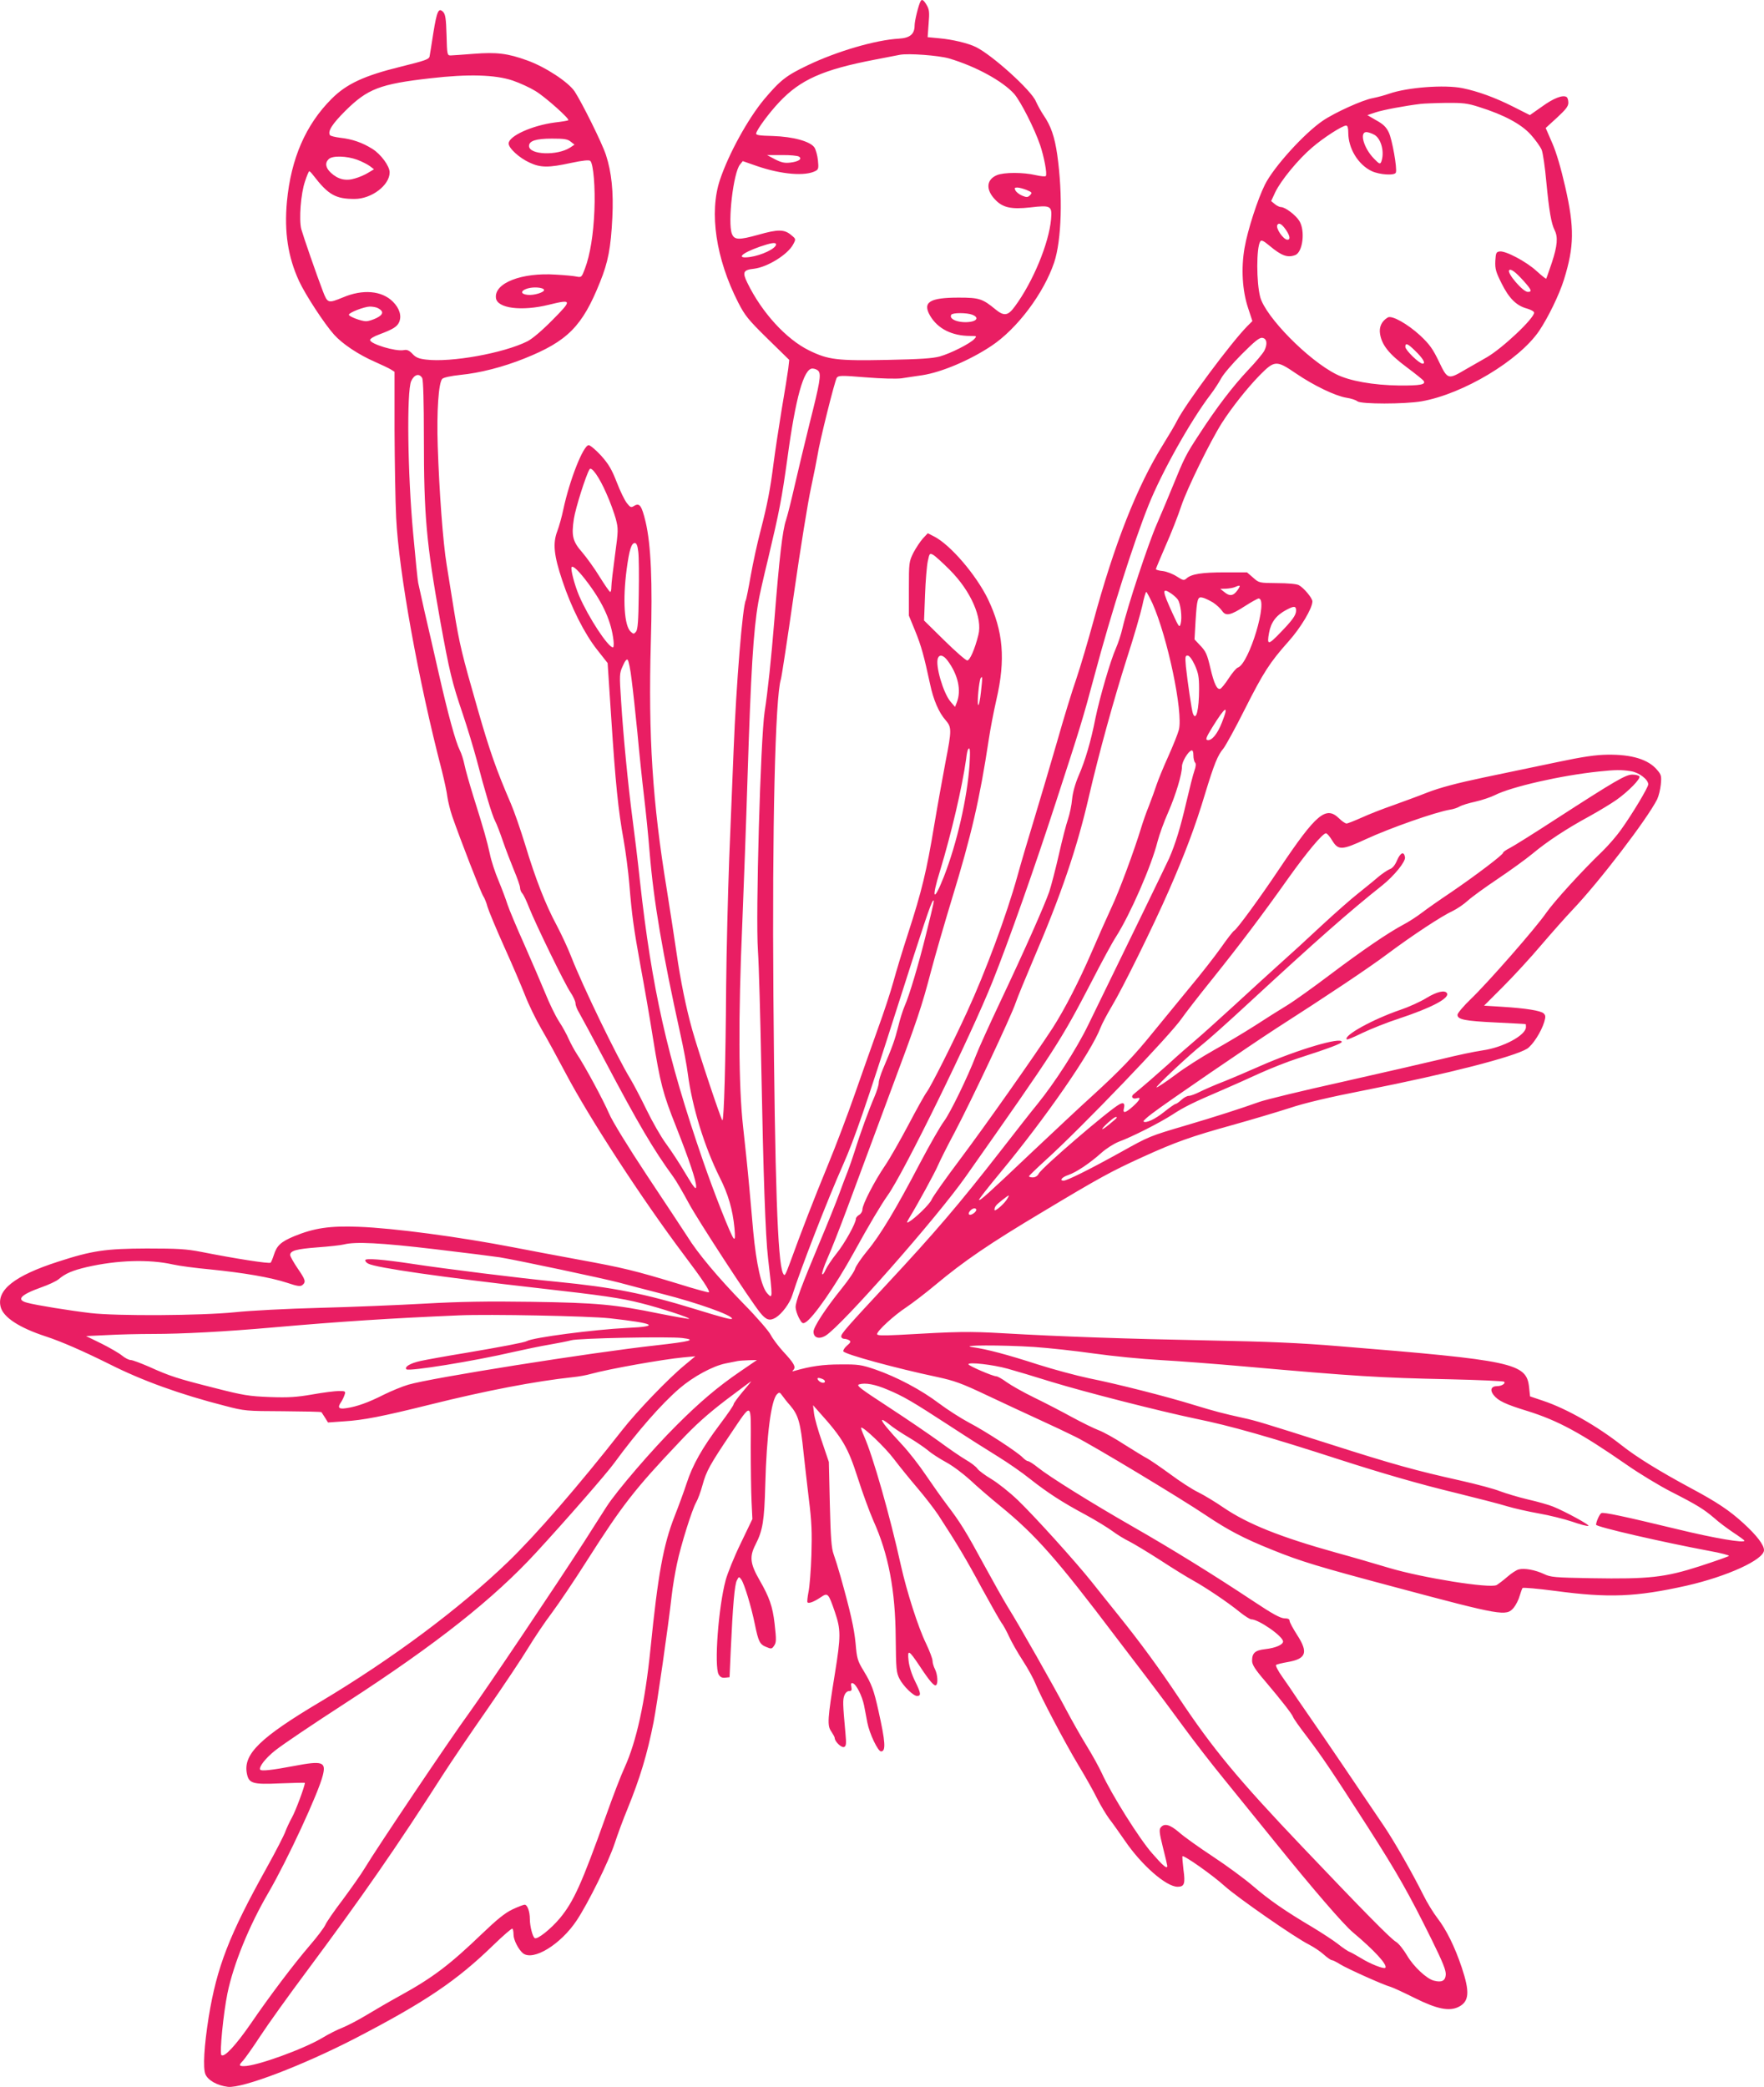 <?xml version="1.0" standalone="no"?>
<!DOCTYPE svg PUBLIC "-//W3C//DTD SVG 20010904//EN"
 "http://www.w3.org/TR/2001/REC-SVG-20010904/DTD/svg10.dtd">
<svg version="1.0" xmlns="http://www.w3.org/2000/svg"
 width="1082pt" height="1280pt" viewBox="0 0 1082 1280"
 preserveAspectRatio="xMidYMid meet">
<g transform="translate(0,1280) scale(0.1,-0.1)"
fill="#e91e63" stroke="none">
<path d="M5647 12793 c-12 -20 -37 -120 -37 -149 0 -53 -28 -77 -96 -81 -143
-8 -379 -77 -559 -163 -132 -63 -168 -91 -267 -208 -100 -120 -218 -334 -272
-495 -67 -200 -25 -484 112 -752 41 -80 61 -105 179 -221 l134 -131 -6 -54
c-4 -30 -22 -144 -41 -254 -18 -110 -40 -256 -49 -325 -20 -159 -38 -252 -80
-415 -19 -71 -46 -195 -60 -274 -14 -80 -28 -148 -30 -151 -20 -32 -59 -512
-75 -915 -6 -148 -18 -448 -27 -665 -8 -217 -17 -573 -19 -790 -3 -455 -13
-820 -23 -820 -7 0 -146 416 -185 555 -38 135 -72 303 -96 470 -12 83 -39 258
-60 390 -88 536 -114 943 -98 1515 11 371 1 599 -32 740 -24 100 -37 118 -70
98 -19 -12 -24 -10 -45 17 -13 16 -41 73 -62 128 -31 79 -49 110 -96 163 -32
35 -67 64 -76 64 -33 0 -117 -212 -156 -395 -9 -44 -26 -104 -37 -133 -28 -74
-21 -147 31 -302 55 -166 137 -328 215 -426 l63 -80 22 -334 c26 -399 43 -569
76 -750 13 -74 29 -196 35 -270 16 -194 26 -268 70 -510 22 -118 56 -314 75
-435 45 -279 61 -341 142 -544 82 -208 123 -331 123 -367 0 -23 -13 -8 -65 79
-35 60 -89 142 -120 184 -31 42 -84 135 -119 207 -35 72 -80 158 -100 191 -82
134 -293 570 -363 750 -19 49 -59 135 -88 190 -68 126 -130 284 -194 496 -28
91 -67 204 -87 250 -90 209 -130 322 -205 584 -96 334 -110 392 -144 600 -14
88 -34 214 -45 280 -23 138 -46 455 -55 730 -7 211 5 390 28 412 8 8 53 18
111 24 121 12 261 48 391 100 266 106 357 198 465 468 50 123 67 211 76 397 8
157 -5 279 -39 383 -23 72 -146 319 -192 390 -39 58 -179 150 -290 190 -121
44 -188 52 -330 41 -66 -5 -130 -10 -141 -10 -21 0 -22 5 -25 125 -3 102 -7
127 -21 142 -28 28 -38 6 -60 -129 -10 -67 -21 -132 -23 -144 -4 -18 -28 -26
-177 -63 -224 -55 -332 -105 -424 -197 -159 -159 -249 -366 -274 -630 -17
-186 6 -340 75 -489 38 -82 154 -260 214 -327 51 -57 150 -123 251 -167 41
-18 85 -39 98 -47 l22 -14 0 -358 c1 -196 5 -438 10 -537 16 -333 136 -997
280 -1550 15 -60 31 -133 34 -161 4 -28 17 -82 30 -120 51 -146 176 -468 190
-489 8 -12 20 -41 26 -65 7 -24 52 -133 101 -242 49 -108 107 -244 129 -300
22 -57 67 -150 101 -208 34 -58 100 -179 148 -270 145 -275 466 -769 726
-1115 114 -151 161 -222 153 -230 -2 -2 -85 20 -183 51 -273 83 -344 100 -612
149 -137 25 -315 59 -398 75 -341 66 -741 119 -955 127 -178 7 -274 -8 -396
-58 -81 -34 -106 -57 -124 -114 -7 -22 -16 -44 -20 -48 -7 -8 -218 25 -425 66
-94 18 -143 21 -335 21 -252 -1 -335 -13 -544 -81 -267 -86 -378 -174 -352
-277 16 -64 114 -128 276 -181 95 -31 228 -89 391 -170 202 -102 435 -186 709
-256 122 -32 130 -32 357 -33 127 -1 233 -3 235 -6 2 -3 12 -18 22 -34 l18
-29 98 7 c118 7 235 30 525 102 349 87 648 144 880 169 33 3 83 12 110 20 113
31 440 89 565 101 l75 7 -65 -54 c-101 -83 -293 -283 -383 -398 -268 -342
-531 -645 -700 -808 -299 -288 -709 -594 -1151 -858 -370 -220 -474 -321 -452
-439 12 -63 34 -70 207 -62 82 3 149 5 149 3 0 -20 -57 -173 -79 -212 -15 -27
-33 -66 -40 -85 -6 -19 -58 -121 -116 -225 -229 -411 -305 -607 -355 -915 -28
-176 -36 -311 -20 -350 16 -37 72 -69 138 -77 89 -10 456 130 780 297 430 223
624 354 848 572 61 59 114 105 117 101 4 -3 7 -20 7 -37 0 -33 31 -92 58 -114
63 -49 231 54 329 201 71 107 195 358 233 472 18 55 53 150 78 210 78 192 122
337 161 535 21 107 91 594 111 775 6 55 21 142 32 194 24 115 93 335 118 378
10 17 28 65 39 106 23 85 46 126 171 312 136 201 126 207 125 -73 0 -130 2
-284 5 -342 l5 -105 -72 -150 c-40 -82 -81 -184 -92 -225 -45 -168 -71 -527
-43 -578 10 -17 21 -22 40 -20 l27 3 7 160 c13 282 24 410 38 434 12 24 13 24
27 5 18 -25 61 -165 83 -274 22 -107 30 -124 71 -140 28 -12 33 -12 45 5 16
22 17 34 5 140 -12 104 -32 161 -92 265 -58 101 -63 144 -25 218 45 88 54 146
60 367 8 303 36 520 72 555 14 14 17 13 32 -8 9 -13 31 -41 49 -61 50 -59 63
-103 82 -291 6 -58 21 -184 32 -280 18 -142 20 -207 16 -345 -3 -93 -11 -196
-18 -228 -6 -31 -9 -60 -6 -63 8 -9 41 4 81 31 44 30 47 26 87 -90 37 -109 37
-148 0 -378 -45 -278 -48 -319 -22 -355 11 -17 21 -34 21 -40 0 -21 41 -61 57
-55 13 5 15 18 9 82 -17 185 -17 207 -7 234 6 16 18 27 29 27 15 0 18 5 14 26
-4 20 -1 25 9 22 22 -7 57 -78 69 -136 5 -28 15 -76 20 -105 13 -68 65 -177
84 -177 31 0 27 58 -16 250 -28 126 -41 162 -90 243 -38 62 -42 76 -50 169 -9
94 -31 192 -93 413 -14 50 -33 110 -42 135 -13 36 -18 98 -23 305 l-6 260 -42
124 c-24 68 -46 146 -49 174 l-6 50 39 -44 c143 -159 175 -214 236 -404 28
-88 71 -205 95 -260 93 -206 135 -427 137 -720 2 -193 4 -213 24 -251 23 -44
84 -104 107 -104 26 0 24 17 -11 88 -22 44 -37 92 -41 128 -8 72 1 68 69 -34
60 -91 88 -123 99 -116 14 8 10 66 -6 98 -8 15 -15 39 -15 51 0 13 -18 61 -40
107 -48 98 -118 317 -154 478 -68 308 -172 672 -226 793 -12 27 -20 50 -18 52
10 10 147 -120 201 -192 34 -45 100 -126 146 -180 46 -54 102 -127 126 -163
114 -175 171 -270 265 -445 57 -104 112 -201 122 -215 11 -14 32 -52 47 -85
15 -33 53 -100 85 -149 32 -49 66 -112 77 -140 30 -76 182 -365 264 -501 40
-66 91 -156 113 -201 22 -44 56 -100 74 -125 19 -24 62 -85 96 -134 103 -152
255 -285 325 -285 42 0 48 19 36 105 -5 42 -8 79 -6 82 9 8 184 -115 259 -183
79 -71 430 -315 516 -358 29 -15 70 -42 91 -61 21 -19 44 -35 50 -35 6 0 30
-12 52 -26 42 -26 264 -126 309 -138 14 -4 79 -34 145 -67 138 -69 215 -85
273 -55 64 33 68 91 18 241 -43 128 -95 233 -151 305 -23 30 -62 93 -85 140
-68 136 -176 325 -239 419 -130 193 -399 590 -439 646 -23 33 -65 94 -93 135
-27 41 -70 104 -95 139 -25 35 -41 67 -37 71 4 4 37 12 72 18 114 20 127 59
56 168 -24 38 -45 76 -45 85 0 10 -10 15 -32 15 -25 1 -73 27 -190 105 -252
167 -498 319 -741 458 -253 145 -507 303 -581 362 -27 22 -54 39 -61 39 -6 0
-20 10 -31 21 -29 32 -230 163 -330 215 -49 26 -132 79 -184 118 -111 84 -259
162 -391 208 -86 29 -104 32 -214 31 -107 0 -182 -11 -280 -39 -16 -5 -18 -4
-8 6 16 18 3 41 -64 113 -29 32 -63 77 -75 100 -11 23 -86 110 -167 192 -155
159 -282 310 -346 414 -22 34 -132 201 -244 369 -120 181 -216 338 -235 383
-36 84 -153 300 -198 366 -15 23 -37 64 -49 90 -11 26 -38 76 -60 109 -22 34
-59 110 -83 170 -25 60 -83 196 -130 302 -48 107 -94 217 -103 245 -9 29 -33
93 -54 144 -22 51 -46 125 -54 165 -18 82 -37 150 -101 353 -24 77 -49 165
-55 195 -6 30 -19 71 -29 90 -26 52 -72 220 -129 471 -28 123 -67 294 -87 379
-19 85 -37 165 -39 176 -3 12 -17 149 -31 305 -34 366 -40 869 -12 932 19 41
50 50 68 18 6 -13 10 -146 10 -364 0 -481 15 -645 100 -1123 57 -314 72 -377
139 -574 27 -80 65 -206 85 -280 49 -189 94 -338 112 -373 9 -16 31 -73 49
-126 18 -53 50 -134 69 -181 20 -47 36 -94 36 -104 0 -11 6 -27 14 -35 8 -9
26 -47 41 -86 41 -103 218 -467 254 -520 17 -25 31 -56 31 -68 0 -12 10 -38
22 -57 11 -19 82 -150 156 -290 206 -390 300 -550 422 -717 17 -23 59 -95 94
-160 55 -103 376 -595 438 -672 37 -46 59 -53 96 -31 39 24 87 89 102 138 50
158 214 581 311 799 71 160 143 370 335 973 160 502 203 630 216 645 11 12 10
5 -42 -205 -45 -182 -103 -377 -131 -439 -11 -25 -29 -82 -40 -128 -20 -79
-35 -122 -93 -258 -14 -33 -26 -71 -26 -85 0 -14 -12 -52 -26 -85 -33 -76 -88
-226 -120 -330 -14 -44 -34 -102 -45 -130 -11 -27 -34 -88 -51 -135 -17 -47
-72 -184 -123 -305 -108 -258 -145 -357 -145 -391 0 -14 9 -43 20 -65 18 -33
23 -38 39 -29 46 24 185 224 297 427 95 173 168 295 209 353 98 136 511 980
644 1313 96 240 259 701 389 1102 150 461 162 499 236 775 101 379 239 813
331 1042 81 203 260 521 380 678 23 30 52 75 65 99 12 24 69 91 126 148 80 80
109 104 127 101 28 -4 33 -37 12 -79 -10 -18 -54 -71 -99 -118 -95 -101 -193
-229 -302 -397 -80 -122 -89 -140 -162 -319 -22 -55 -65 -156 -95 -226 -53
-120 -181 -507 -212 -641 -8 -36 -26 -91 -40 -123 -34 -76 -100 -304 -126
-430 -27 -139 -63 -261 -103 -352 -21 -49 -36 -103 -40 -144 -3 -37 -15 -92
-25 -122 -11 -31 -36 -128 -56 -217 -20 -88 -47 -191 -59 -228 -31 -88 -149
-355 -302 -678 -68 -144 -134 -290 -147 -325 -50 -131 -158 -353 -196 -404
-22 -29 -88 -144 -147 -256 -147 -281 -244 -443 -324 -539 -37 -45 -70 -94
-74 -108 -3 -15 -40 -70 -82 -122 -100 -124 -174 -237 -174 -266 0 -38 34 -49
75 -24 98 61 680 721 858 974 557 791 583 832 773 1197 62 121 129 244 149
274 88 138 218 436 255 584 11 42 40 123 66 181 46 106 84 231 84 280 0 29 37
91 58 98 8 2 12 -8 12 -30 0 -19 5 -39 10 -44 7 -7 6 -23 -4 -51 -8 -22 -30
-110 -50 -195 -36 -155 -66 -252 -104 -340 -18 -40 -251 -519 -498 -1025 -71
-146 -206 -355 -311 -484 -38 -46 -137 -173 -221 -281 -259 -333 -407 -506
-707 -828 -240 -258 -275 -298 -275 -315 0 -8 8 -15 18 -15 9 0 23 -4 31 -9
11 -7 9 -14 -14 -33 -16 -14 -25 -30 -22 -35 12 -19 324 -104 575 -157 106
-23 149 -38 305 -112 100 -47 245 -115 322 -150 77 -35 176 -82 220 -104 101
-49 653 -382 800 -481 137 -92 234 -143 406 -212 177 -72 287 -105 764 -232
647 -173 674 -177 719 -125 14 17 31 50 37 73 7 23 15 45 18 49 4 4 94 -4 201
-18 328 -44 495 -37 804 32 251 57 476 160 476 218 0 32 -44 90 -125 164 -86
79 -164 131 -325 217 -191 103 -331 189 -422 261 -151 119 -339 226 -483 274
l-80 27 -6 57 c-16 147 -97 164 -1169 251 -237 20 -434 28 -795 35 -507 10
-896 23 -1260 44 -211 12 -278 11 -642 -10 -103 -5 -133 -4 -133 5 0 20 105
116 180 165 37 25 117 86 178 137 175 146 330 252 655 446 353 212 423 250
616 338 202 92 299 126 547 195 119 33 279 81 354 105 92 31 245 67 465 110
511 101 910 204 992 254 34 22 86 102 105 164 9 31 9 40 -3 52 -17 17 -109 32
-255 41 l-111 7 116 116 c64 64 170 179 235 256 66 77 152 174 191 215 164
172 458 556 520 679 9 19 19 60 22 90 5 51 3 60 -22 89 -54 65 -156 96 -305
94 -71 -1 -150 -12 -310 -46 -118 -25 -321 -67 -450 -94 -166 -35 -267 -62
-345 -92 -60 -24 -157 -59 -215 -80 -58 -20 -142 -53 -186 -73 -45 -20 -87
-37 -95 -37 -7 0 -28 14 -45 31 -81 79 -140 29 -365 -306 -120 -180 -265 -378
-280 -383 -5 -2 -42 -49 -81 -105 -39 -55 -126 -166 -193 -246 -66 -81 -166
-202 -222 -271 -117 -145 -200 -232 -373 -390 -69 -62 -235 -218 -370 -345
-275 -261 -319 -300 -325 -293 -3 2 55 76 128 164 281 339 559 740 617 891 10
26 42 86 70 133 64 106 254 490 350 710 98 224 162 393 221 590 57 187 78 239
114 281 13 17 72 123 129 237 116 230 155 290 270 419 75 84 146 203 146 245
0 20 -53 84 -84 100 -12 7 -69 12 -132 12 -110 1 -111 1 -148 34 l-37 32 -137
0 c-140 0 -204 -10 -234 -37 -16 -14 -21 -13 -60 12 -23 15 -61 30 -85 33 -24
2 -43 8 -43 12 0 3 27 68 60 144 34 76 77 186 96 244 35 105 178 397 250 510
61 95 155 213 230 290 92 93 103 94 223 12 110 -75 242 -138 309 -149 28 -4
59 -14 68 -22 23 -18 288 -18 394 0 255 45 597 250 721 432 55 82 123 221 152
314 63 202 65 319 8 568 -26 114 -54 211 -80 270 l-40 92 69 63 c55 51 70 70
70 92 0 16 -5 32 -11 35 -23 15 -81 -8 -151 -59 l-74 -52 -105 53 c-107 54
-214 93 -307 112 -112 23 -341 5 -452 -34 -25 -9 -70 -21 -100 -27 -62 -11
-234 -89 -307 -139 -113 -77 -300 -283 -354 -391 -44 -88 -106 -278 -125 -388
-22 -126 -14 -262 22 -370 l26 -79 -31 -31 c-99 -100 -377 -474 -431 -580 -12
-25 -51 -90 -85 -145 -161 -258 -300 -611 -431 -1095 -31 -113 -76 -266 -101
-340 -26 -74 -79 -247 -118 -385 -40 -137 -102 -349 -139 -470 -37 -121 -85
-283 -106 -360 -65 -234 -195 -585 -308 -830 -88 -192 -221 -456 -247 -491
-13 -17 -64 -109 -114 -204 -50 -94 -114 -207 -143 -249 -64 -94 -138 -237
-138 -268 0 -12 -9 -27 -20 -33 -11 -6 -20 -17 -20 -24 0 -27 -70 -153 -119
-213 -28 -35 -58 -80 -67 -100 -9 -21 -18 -32 -21 -26 -2 7 12 50 32 95 21 46
78 191 127 323 49 132 160 431 247 665 181 484 203 550 265 786 25 94 82 290
126 435 118 385 170 610 225 974 9 61 30 171 47 245 57 247 42 420 -52 616
-72 148 -230 333 -330 384 l-39 20 -30 -32 c-16 -18 -42 -57 -58 -87 -27 -55
-28 -60 -28 -221 l0 -165 39 -95 c37 -91 54 -153 91 -325 20 -96 54 -175 95
-221 38 -44 38 -60 0 -255 -16 -85 -48 -261 -70 -392 -46 -278 -76 -402 -160
-661 -34 -104 -74 -237 -90 -296 -16 -59 -59 -190 -96 -291 -36 -101 -100
-281 -141 -399 -41 -118 -115 -314 -165 -435 -87 -211 -164 -411 -232 -598
-31 -83 -33 -86 -44 -63 -32 72 -49 565 -58 1699 -8 1030 11 1833 46 1942 5
17 41 253 80 525 39 272 86 564 105 650 18 85 36 175 40 200 11 77 106 458
118 474 11 14 30 14 177 2 99 -8 187 -10 220 -6 30 5 87 13 127 19 118 18 293
92 426 181 157 105 319 321 383 510 46 138 54 414 19 661 -16 111 -39 177 -83
241 -17 25 -38 64 -48 86 -26 66 -268 285 -369 334 -47 23 -143 46 -222 53
l-73 7 6 83 c6 70 4 87 -12 114 -18 31 -29 38 -37 24z m173 -351 c163 -48 329
-138 401 -218 39 -45 125 -213 159 -314 24 -71 44 -176 35 -189 -2 -5 -31 -2
-62 5 -76 18 -195 18 -238 0 -65 -27 -70 -89 -11 -150 46 -49 98 -61 215 -48
127 15 135 10 128 -72 -13 -148 -111 -385 -222 -535 -42 -58 -66 -61 -118 -19
-80 66 -100 73 -227 73 -178 0 -223 -28 -175 -111 47 -80 134 -124 247 -124
40 0 41 -1 24 -19 -26 -28 -144 -88 -212 -107 -45 -12 -122 -17 -320 -21 -309
-6 -363 0 -483 59 -139 69 -288 231 -377 414 -32 65 -25 79 41 86 83 10 209
88 241 151 16 30 16 32 -10 53 -44 39 -83 39 -206 4 -119 -33 -146 -32 -161 7
-26 70 9 374 50 424 l17 21 89 -31 c149 -51 295 -63 358 -29 17 9 19 17 14 65
-3 30 -13 65 -21 78 -25 38 -131 67 -256 71 -81 2 -104 5 -102 16 6 26 78 124
142 192 129 137 267 199 585 260 72 14 141 27 155 30 53 10 236 -4 300 -22z
m-2675 -136 c44 -15 107 -44 139 -64 59 -35 211 -171 202 -179 -2 -3 -39 -9
-82 -14 -139 -18 -284 -83 -284 -129 0 -29 66 -89 128 -117 68 -32 117 -32
255 -2 76 16 111 19 118 12 19 -19 31 -165 25 -303 -6 -147 -26 -272 -58 -357
-20 -53 -21 -55 -52 -49 -17 4 -74 9 -127 12 -210 14 -378 -52 -367 -143 7
-64 157 -83 324 -42 143 35 145 30 24 -92 -66 -67 -124 -116 -155 -132 -146
-73 -469 -131 -622 -112 -44 5 -63 13 -83 35 -20 21 -33 27 -53 23 -50 -10
-207 38 -207 62 0 8 25 23 56 34 85 32 109 47 122 75 17 38 3 85 -38 126 -68
68 -185 78 -307 26 -90 -37 -94 -36 -122 37 -39 101 -121 339 -133 382 -15 59
-3 218 23 293 11 34 23 62 26 62 3 0 15 -12 26 -27 91 -118 136 -143 252 -143
104 0 215 84 215 163 0 38 -53 111 -106 144 -62 39 -124 60 -196 68 -32 4 -60
11 -64 16 -15 24 13 68 94 149 136 135 212 165 522 200 233 27 398 22 505 -14z
m5927 -162 c153 -48 257 -104 316 -168 29 -32 59 -74 68 -94 8 -19 21 -109 29
-199 17 -177 30 -253 51 -295 21 -42 17 -94 -17 -198 -18 -52 -33 -97 -35 -99
-2 -2 -28 19 -59 47 -63 58 -190 125 -226 120 -22 -3 -24 -9 -27 -58 -2 -49 3
-67 38 -137 46 -93 92 -138 156 -155 24 -7 44 -18 44 -25 0 -36 -197 -221
-292 -275 -32 -18 -91 -52 -131 -75 -105 -62 -108 -61 -161 50 -37 77 -57 105
-113 158 -79 73 -177 128 -201 112 -38 -23 -54 -59 -47 -101 11 -68 55 -123
161 -202 55 -41 102 -79 106 -85 16 -23 -18 -30 -150 -29 -159 2 -305 28 -386
69 -173 87 -433 352 -466 473 -24 91 -24 303 0 341 6 11 19 6 57 -26 74 -62
111 -75 158 -57 46 18 62 149 25 209 -22 36 -87 85 -112 85 -9 0 -26 8 -38 18
l-23 19 25 54 c35 73 142 203 227 275 71 61 185 134 208 134 9 0 13 -15 13
-43 0 -97 60 -196 143 -236 48 -23 143 -29 149 -9 9 25 -23 203 -43 245 -16
34 -35 52 -77 75 l-55 32 51 17 c45 15 178 40 277 52 17 2 85 5 152 6 106 1
133 -2 205 -25z m-641 -171 c42 -25 63 -109 41 -166 -7 -15 -12 -13 -44 20
-63 64 -91 163 -47 163 11 0 34 -8 50 -17z m-4930 -42 l23 -18 -27 -18 c-79
-51 -252 -45 -252 10 0 31 42 45 141 45 75 0 96 -3 115 -19z m1399 -91 c23
-14 -1 -31 -52 -37 -35 -4 -55 0 -94 20 l-49 26 90 0 c50 1 97 -4 105 -9z
m-2708 -20 c29 -11 64 -29 77 -39 l25 -19 -35 -21 c-19 -12 -55 -28 -81 -35
-57 -18 -105 -6 -149 35 -32 30 -37 60 -13 83 22 23 112 20 176 -4z m4105
-185 c34 -14 35 -17 21 -32 -14 -14 -21 -14 -48 -3 -17 7 -35 21 -41 31 -8 16
-6 19 11 19 11 0 37 -7 57 -15z m1591 -245 c25 -37 28 -60 9 -60 -25 0 -74 71
-62 91 10 16 28 5 53 -31z m-3128 -89 c0 -25 -89 -67 -160 -77 -87 -12 -56 22
60 63 70 24 100 29 100 14z m4584 -222 c50 -56 56 -69 27 -69 -30 0 -130 117
-114 133 10 11 39 -11 87 -64z m-6007 -56 c5 -15 -63 -36 -101 -31 -71 8 -18
49 58 45 22 -1 41 -7 43 -14z m-1018 -113 c36 -19 33 -39 -9 -60 -22 -11 -51
-20 -64 -20 -30 0 -106 29 -106 40 0 13 93 49 128 50 18 0 41 -4 51 -10z
m3645 -40 c37 -14 32 -36 -9 -43 -68 -11 -138 14 -120 43 8 13 95 13 129 0z
m2714 -219 c51 -49 69 -81 48 -81 -21 0 -106 83 -106 103 0 26 14 21 58 -22z
m-3658 -126 c18 -21 9 -72 -55 -325 -29 -118 -70 -287 -90 -375 -20 -88 -44
-185 -54 -215 -21 -61 -41 -232 -71 -610 -20 -244 -40 -436 -60 -565 -25 -166
-56 -1250 -41 -1465 6 -85 15 -414 21 -730 12 -639 25 -1019 41 -1155 29 -248
29 -253 -4 -217 -37 40 -68 181 -87 382 -5 63 -17 189 -25 280 -8 91 -25 253
-37 360 -28 253 -30 672 -5 1245 9 226 24 626 32 890 21 661 36 906 66 1080 5
33 32 153 60 267 70 295 84 368 119 619 50 370 100 549 153 549 14 0 30 -7 37
-15z m-1301 -750 c23 -50 48 -121 58 -156 16 -62 16 -71 -5 -225 -12 -88 -22
-175 -22 -192 0 -18 -3 -32 -7 -32 -5 1 -33 42 -65 93 -31 51 -79 117 -106
149 -59 67 -68 101 -52 206 10 66 74 268 96 304 12 20 60 -48 103 -147z m196
-358 c4 -29 5 -148 3 -263 -2 -162 -6 -215 -17 -228 -13 -15 -15 -15 -32 0
-40 36 -50 195 -25 384 16 119 29 160 50 160 10 0 17 -16 21 -53z m1910 -111
c130 -130 203 -296 176 -400 -22 -88 -52 -156 -68 -156 -9 0 -72 55 -141 123
l-124 122 6 157 c3 86 11 180 17 207 10 48 12 50 32 39 12 -6 58 -48 102 -92z
m-2215 -86 c92 -124 140 -234 153 -347 3 -24 1 -43 -3 -43 -30 0 -150 183
-208 317 -28 66 -53 163 -46 175 8 13 47 -25 104 -102z m3980 -40 c-25 -35
-48 -38 -81 -10 l-24 19 35 1 c19 1 44 5 55 10 34 15 37 11 15 -20z m-407 -19
c15 -10 34 -27 41 -37 18 -25 28 -112 18 -148 -7 -27 -10 -24 -50 63 -64 140
-66 160 -9 122z m-114 -61 c93 -209 189 -667 162 -775 -6 -24 -35 -96 -64
-161 -30 -66 -62 -144 -72 -174 -10 -30 -31 -89 -47 -130 -17 -41 -38 -102
-48 -135 -42 -138 -134 -388 -182 -489 -28 -60 -82 -182 -120 -270 -80 -185
-168 -356 -242 -471 -115 -176 -408 -592 -564 -800 -91 -121 -171 -234 -178
-252 -12 -28 -100 -114 -141 -137 -13 -7 -12 -2 4 25 51 83 158 279 177 324
12 28 57 118 101 200 102 193 347 712 375 796 12 35 62 156 110 269 168 391
266 678 339 995 61 264 154 600 234 851 41 126 82 268 93 317 10 48 21 87 25
87 3 0 20 -32 38 -70z m372 5 c21 -14 46 -37 55 -51 23 -34 52 -28 143 31 39
25 76 45 81 45 62 0 -58 -402 -128 -424 -9 -3 -34 -33 -55 -65 -21 -33 -45
-62 -52 -65 -20 -7 -38 31 -60 124 -21 90 -28 106 -68 147 l-30 32 6 108 c9
143 13 156 44 148 14 -3 42 -17 64 -30z m509 -49 c0 -28 -23 -60 -99 -138 -72
-75 -81 -75 -67 1 12 66 44 108 106 141 47 25 60 25 60 -4z m-2137 -308 c63
-85 85 -181 56 -255 l-11 -28 -29 34 c-44 54 -93 221 -76 265 10 25 34 19 60
-16z m1515 -25 c22 -49 27 -72 27 -148 0 -127 -19 -202 -38 -150 -7 17 -33
195 -43 288 -5 59 -4 67 10 67 11 0 27 -21 44 -57z m-3454 -89 c8 -60 24 -208
36 -329 11 -121 29 -294 40 -385 11 -91 27 -248 35 -350 25 -300 77 -606 188
-1110 19 -85 40 -195 46 -245 27 -205 102 -447 195 -634 53 -104 80 -198 91
-311 5 -57 4 -72 -5 -64 -16 16 -118 273 -188 476 -220 638 -314 1057 -387
1718 -13 124 -34 293 -45 376 -27 205 -57 512 -70 721 -11 166 -11 174 10 219
13 31 24 44 30 38 6 -6 17 -59 24 -120z m2143 -77 c-5 -49 -13 -85 -17 -80 -8
9 5 146 15 164 12 18 12 6 2 -84z m1479 -185 c-28 -73 -64 -116 -90 -110 -13
2 -7 18 30 78 81 131 104 143 60 32z m-1549 -260 c-14 -205 -77 -482 -157
-687 -64 -163 -79 -141 -24 35 70 231 135 509 160 685 3 28 8 53 11 58 13 22
15 -3 10 -91z m4056 -41 c51 -8 107 -51 107 -81 0 -18 -96 -179 -167 -278 -26
-37 -77 -96 -114 -132 -128 -123 -297 -309 -345 -378 -64 -93 -356 -426 -461
-527 -46 -44 -83 -88 -83 -98 0 -29 45 -38 235 -47 99 -5 181 -9 183 -10 1 0
2 -8 2 -18 0 -50 -139 -125 -265 -143 -44 -6 -159 -30 -255 -54 -96 -23 -371
-86 -610 -140 -239 -53 -466 -108 -505 -122 -115 -41 -270 -91 -450 -144 -224
-66 -226 -67 -400 -164 -191 -106 -330 -175 -351 -175 -28 0 -10 22 30 35 49
17 132 73 200 134 31 28 77 57 109 70 80 29 251 116 330 167 70 46 127 74 307
151 58 25 159 70 224 100 66 30 174 73 240 94 189 61 266 90 266 100 0 33
-273 -48 -498 -147 -68 -30 -168 -73 -223 -95 -55 -21 -123 -51 -149 -64 -27
-14 -58 -25 -68 -25 -11 0 -31 -11 -46 -25 -15 -14 -31 -25 -36 -25 -5 0 -36
-22 -70 -49 -56 -45 -113 -71 -126 -58 -3 3 21 25 53 49 86 66 595 414 760
521 315 202 564 368 683 457 150 112 333 233 401 264 27 13 68 41 92 63 24 22
107 82 183 133 76 51 173 121 214 155 90 75 208 153 350 230 58 32 132 77 165
100 76 54 149 130 141 144 -4 6 -23 11 -43 11 -41 0 -100 -34 -473 -275 -129
-84 -254 -162 -277 -174 -24 -12 -43 -25 -43 -30 0 -12 -169 -140 -320 -243
-69 -46 -150 -103 -180 -126 -30 -23 -81 -56 -112 -72 -94 -50 -252 -158 -450
-307 -103 -78 -222 -163 -265 -189 -43 -26 -132 -82 -198 -125 -66 -42 -178
-109 -250 -149 -71 -40 -179 -108 -238 -153 -59 -44 -110 -77 -113 -75 -6 6
206 204 281 263 31 24 159 138 283 253 419 387 618 562 822 724 72 58 142 144
138 171 -6 38 -27 30 -48 -17 -13 -31 -28 -50 -46 -56 -14 -6 -47 -28 -73 -50
-25 -22 -80 -66 -121 -99 -41 -32 -142 -121 -224 -197 -82 -77 -199 -184 -260
-238 -61 -55 -185 -168 -276 -252 -91 -83 -196 -178 -234 -210 -39 -33 -115
-99 -169 -149 -85 -76 -145 -128 -215 -186 -17 -14 -4 -31 19 -24 31 10 22
-10 -21 -49 -47 -42 -65 -46 -56 -12 7 30 -2 38 -28 24 -62 -33 -473 -386
-494 -424 -8 -16 -22 -24 -38 -24 -14 0 -24 4 -22 8 2 4 48 49 103 99 219 198
768 770 835 870 18 26 101 134 185 238 170 212 309 396 469 622 112 157 209
273 229 273 7 0 24 -20 39 -45 37 -60 59 -59 206 9 147 68 426 166 516 181 21
3 48 12 60 20 12 7 54 20 95 29 40 9 94 27 120 40 100 51 406 121 638 145 103
11 139 11 196 2z m-3153 -2125 c0 -2 -20 -20 -45 -40 -54 -45 -60 -37 -8 10
33 30 53 42 53 30z m-669 -493 c-16 -31 -81 -88 -81 -72 0 19 9 30 50 62 41
32 44 32 31 10z m-193 -75 c-6 -16 -36 -34 -44 -25 -9 9 15 37 33 37 8 0 13
-5 11 -12z m-3323 -238 c187 -22 367 -45 400 -50 110 -18 633 -129 732 -155
54 -15 175 -46 268 -70 212 -54 425 -130 425 -151 0 -9 -53 5 -225 58 -312 96
-505 134 -850 168 -228 22 -684 79 -887 110 -179 27 -288 36 -288 22 0 -6 8
-16 19 -21 46 -25 450 -83 1051 -151 382 -43 500 -60 625 -92 108 -27 298 -88
292 -95 -3 -2 -83 12 -179 31 -278 57 -383 67 -788 73 -270 4 -440 1 -655 -11
-159 -9 -450 -21 -645 -26 -195 -5 -429 -17 -520 -27 -208 -21 -723 -24 -885
-5 -126 15 -332 48 -387 63 -71 18 -43 49 86 95 43 15 90 37 105 49 42 36 85
54 173 75 188 43 382 49 529 16 35 -8 137 -22 226 -30 209 -21 372 -49 473
-82 65 -22 83 -24 95 -14 23 19 19 32 -30 103 -25 37 -45 73 -45 81 0 27 39
37 168 47 70 5 143 13 162 18 71 18 224 10 555 -29z m1075 -424 c279 -31 313
-50 108 -59 -204 -10 -581 -59 -617 -81 -12 -8 -160 -36 -373 -72 -117 -19
-243 -42 -280 -50 -62 -14 -99 -36 -85 -51 15 -14 413 50 654 106 71 16 172
37 226 46 53 9 112 21 130 26 40 13 602 24 682 14 90 -11 52 -21 -161 -45
-407 -45 -1381 -200 -1519 -241 -38 -11 -105 -39 -150 -61 -94 -48 -167 -74
-230 -83 -49 -8 -57 3 -31 40 7 11 16 30 20 43 7 20 4 22 -35 22 -23 0 -96 -9
-163 -21 -98 -17 -147 -20 -261 -16 -126 5 -161 10 -340 56 -226 57 -273 72
-401 130 -51 22 -101 41 -112 41 -11 0 -35 12 -53 27 -18 15 -75 48 -127 74
l-94 46 129 6 c70 4 196 7 278 7 183 0 447 14 741 40 408 36 718 56 1139 74
188 8 796 -4 925 -18z m2605 -176 c88 -6 252 -24 365 -40 113 -16 295 -34 405
-40 110 -6 346 -24 525 -40 665 -59 819 -69 1252 -78 179 -4 330 -11 334 -15
11 -10 -15 -27 -42 -27 -37 0 -47 -23 -23 -54 28 -36 72 -57 209 -99 188 -59
326 -134 606 -328 77 -54 201 -129 275 -167 159 -81 199 -106 265 -162 26 -24
79 -63 116 -88 38 -25 68 -47 68 -50 0 -16 -187 16 -405 69 -336 81 -461 108
-473 100 -11 -6 -32 -54 -32 -71 0 -13 403 -106 697 -161 67 -12 120 -26 118
-30 -3 -4 -83 -32 -178 -63 -214 -69 -311 -80 -666 -74 -225 4 -250 6 -291 26
-54 25 -119 37 -154 28 -14 -3 -46 -24 -71 -46 -25 -22 -55 -44 -65 -50 -42
-22 -454 44 -659 105 -80 24 -227 67 -326 94 -341 95 -541 175 -690 276 -49
34 -119 76 -155 94 -36 17 -113 67 -172 111 -59 43 -122 86 -140 96 -18 9 -81
48 -140 85 -58 38 -130 78 -160 89 -29 11 -102 47 -163 80 -60 33 -164 87
-230 119 -66 32 -142 75 -170 95 -27 20 -56 36 -63 36 -22 0 -172 65 -172 74
0 15 149 -2 240 -27 47 -13 168 -49 270 -81 210 -64 661 -179 885 -226 212
-43 454 -112 880 -250 267 -86 492 -151 715 -205 129 -32 271 -68 315 -82 44
-13 132 -33 195 -44 63 -11 155 -34 203 -50 49 -17 93 -29 100 -26 12 4 -142
88 -216 118 -27 11 -97 31 -155 44 -59 14 -135 37 -170 50 -34 14 -142 43
-240 65 -278 62 -413 99 -807 225 -403 128 -451 143 -530 160 -126 28 -172 40
-300 79 -164 51 -470 129 -645 164 -80 17 -221 55 -315 85 -189 61 -310 93
-400 106 -91 13 179 14 380 1z m-1806 -151 c-136 -93 -247 -187 -389 -329
-148 -147 -368 -403 -430 -500 -26 -41 -88 -137 -136 -213 -174 -270 -600
-904 -707 -1052 -110 -150 -570 -834 -641 -953 -21 -35 -81 -120 -132 -189
-52 -68 -101 -139 -108 -156 -8 -18 -51 -75 -96 -127 -97 -113 -244 -307 -363
-481 -92 -133 -162 -208 -179 -191 -12 12 12 255 37 378 37 179 132 414 254
622 113 195 304 606 331 715 21 83 -2 91 -175 58 -137 -26 -203 -33 -209 -23
-10 16 33 71 91 117 52 41 226 158 445 300 544 353 895 630 1157 915 177 192
433 485 479 549 138 189 289 362 400 457 85 73 204 137 282 153 30 6 64 13 75
15 11 2 42 4 69 5 l49 1 -104 -71z m505 -45 c9 -3 16 -10 16 -15 0 -14 -26
-10 -40 6 -13 16 -3 20 24 9z m-489 -79 c-30 -36 -55 -70 -55 -76 0 -7 -38
-62 -84 -123 -109 -145 -168 -250 -204 -361 -16 -49 -50 -142 -75 -205 -68
-174 -101 -353 -147 -810 -33 -327 -86 -569 -159 -729 -22 -47 -73 -180 -114
-296 -149 -417 -198 -525 -282 -627 -56 -67 -139 -133 -155 -123 -13 8 -30 73
-30 117 0 46 -15 88 -32 88 -7 0 -41 -13 -75 -29 -46 -22 -94 -61 -185 -148
-201 -193 -304 -271 -506 -382 -62 -34 -153 -87 -201 -116 -49 -30 -116 -65
-150 -79 -34 -13 -88 -41 -121 -61 -116 -70 -406 -175 -484 -175 -31 0 -32 6
-5 34 11 12 59 79 106 151 47 72 174 249 283 395 345 464 552 762 840 1212 47
73 168 252 270 398 101 146 214 315 250 375 37 61 102 158 146 216 43 58 139
200 213 317 219 344 295 441 568 729 99 106 174 172 286 258 84 63 153 115
155 115 1 0 -22 -29 -53 -65z m890 13 c98 -41 152 -73 375 -218 107 -70 244
-157 303 -193 60 -37 148 -98 195 -136 108 -85 197 -143 341 -220 61 -33 134
-78 163 -99 29 -22 77 -51 106 -65 29 -15 114 -66 190 -115 75 -49 164 -104
197 -122 80 -44 221 -139 289 -195 31 -25 63 -45 71 -45 45 0 195 -104 195
-136 0 -20 -47 -40 -110 -47 -62 -7 -80 -24 -80 -71 0 -24 18 -53 81 -126 98
-116 164 -200 171 -220 3 -9 41 -63 85 -120 95 -126 146 -201 373 -554 183
-286 250 -404 392 -691 69 -140 88 -188 86 -215 -3 -37 -25 -48 -72 -36 -45
11 -126 87 -165 154 -22 37 -52 75 -68 84 -33 19 -201 190 -575 583 -394 414
-549 601 -758 915 -120 180 -234 336 -370 505 -53 66 -127 158 -164 205 -99
124 -350 402 -453 501 -49 47 -122 105 -162 129 -40 24 -79 53 -86 64 -8 12
-40 37 -72 55 -32 19 -105 69 -163 112 -58 42 -197 137 -309 210 -179 117
-202 134 -180 140 37 11 97 0 174 -33z m130 -293 c44 -26 96 -62 117 -79 20
-18 70 -50 110 -72 40 -21 106 -71 148 -109 41 -39 125 -111 185 -160 217
-177 347 -324 709 -803 49 -64 137 -180 196 -257 59 -77 158 -210 220 -295 62
-85 172 -227 244 -315 71 -88 216 -266 320 -395 227 -281 417 -502 475 -550
131 -110 214 -200 198 -217 -9 -9 -94 25 -147 58 -25 15 -56 33 -70 39 -14 5
-47 28 -73 49 -27 21 -97 67 -155 102 -171 101 -271 171 -367 254 -50 43 -160
124 -245 180 -85 56 -179 123 -208 149 -56 48 -90 57 -112 30 -11 -12 -9 -34
13 -122 15 -59 27 -110 27 -114 0 -22 -26 0 -93 77 -77 87 -248 359 -308 490
-18 39 -60 115 -94 170 -34 55 -90 154 -125 220 -78 148 -290 522 -358 630
-27 44 -92 160 -145 257 -109 201 -146 262 -227 368 -31 41 -90 124 -130 183
-40 60 -105 143 -144 185 -89 96 -126 141 -126 153 0 6 19 -5 43 -24 23 -20
78 -56 122 -82z"/>
<path d="M8751 6681 c-35 -22 -107 -55 -160 -73 -168 -57 -353 -159 -330 -182
3 -3 45 15 94 39 50 24 152 65 229 90 199 66 310 125 291 155 -13 20 -61 9
-124 -29z"/>
</g>
</svg>
